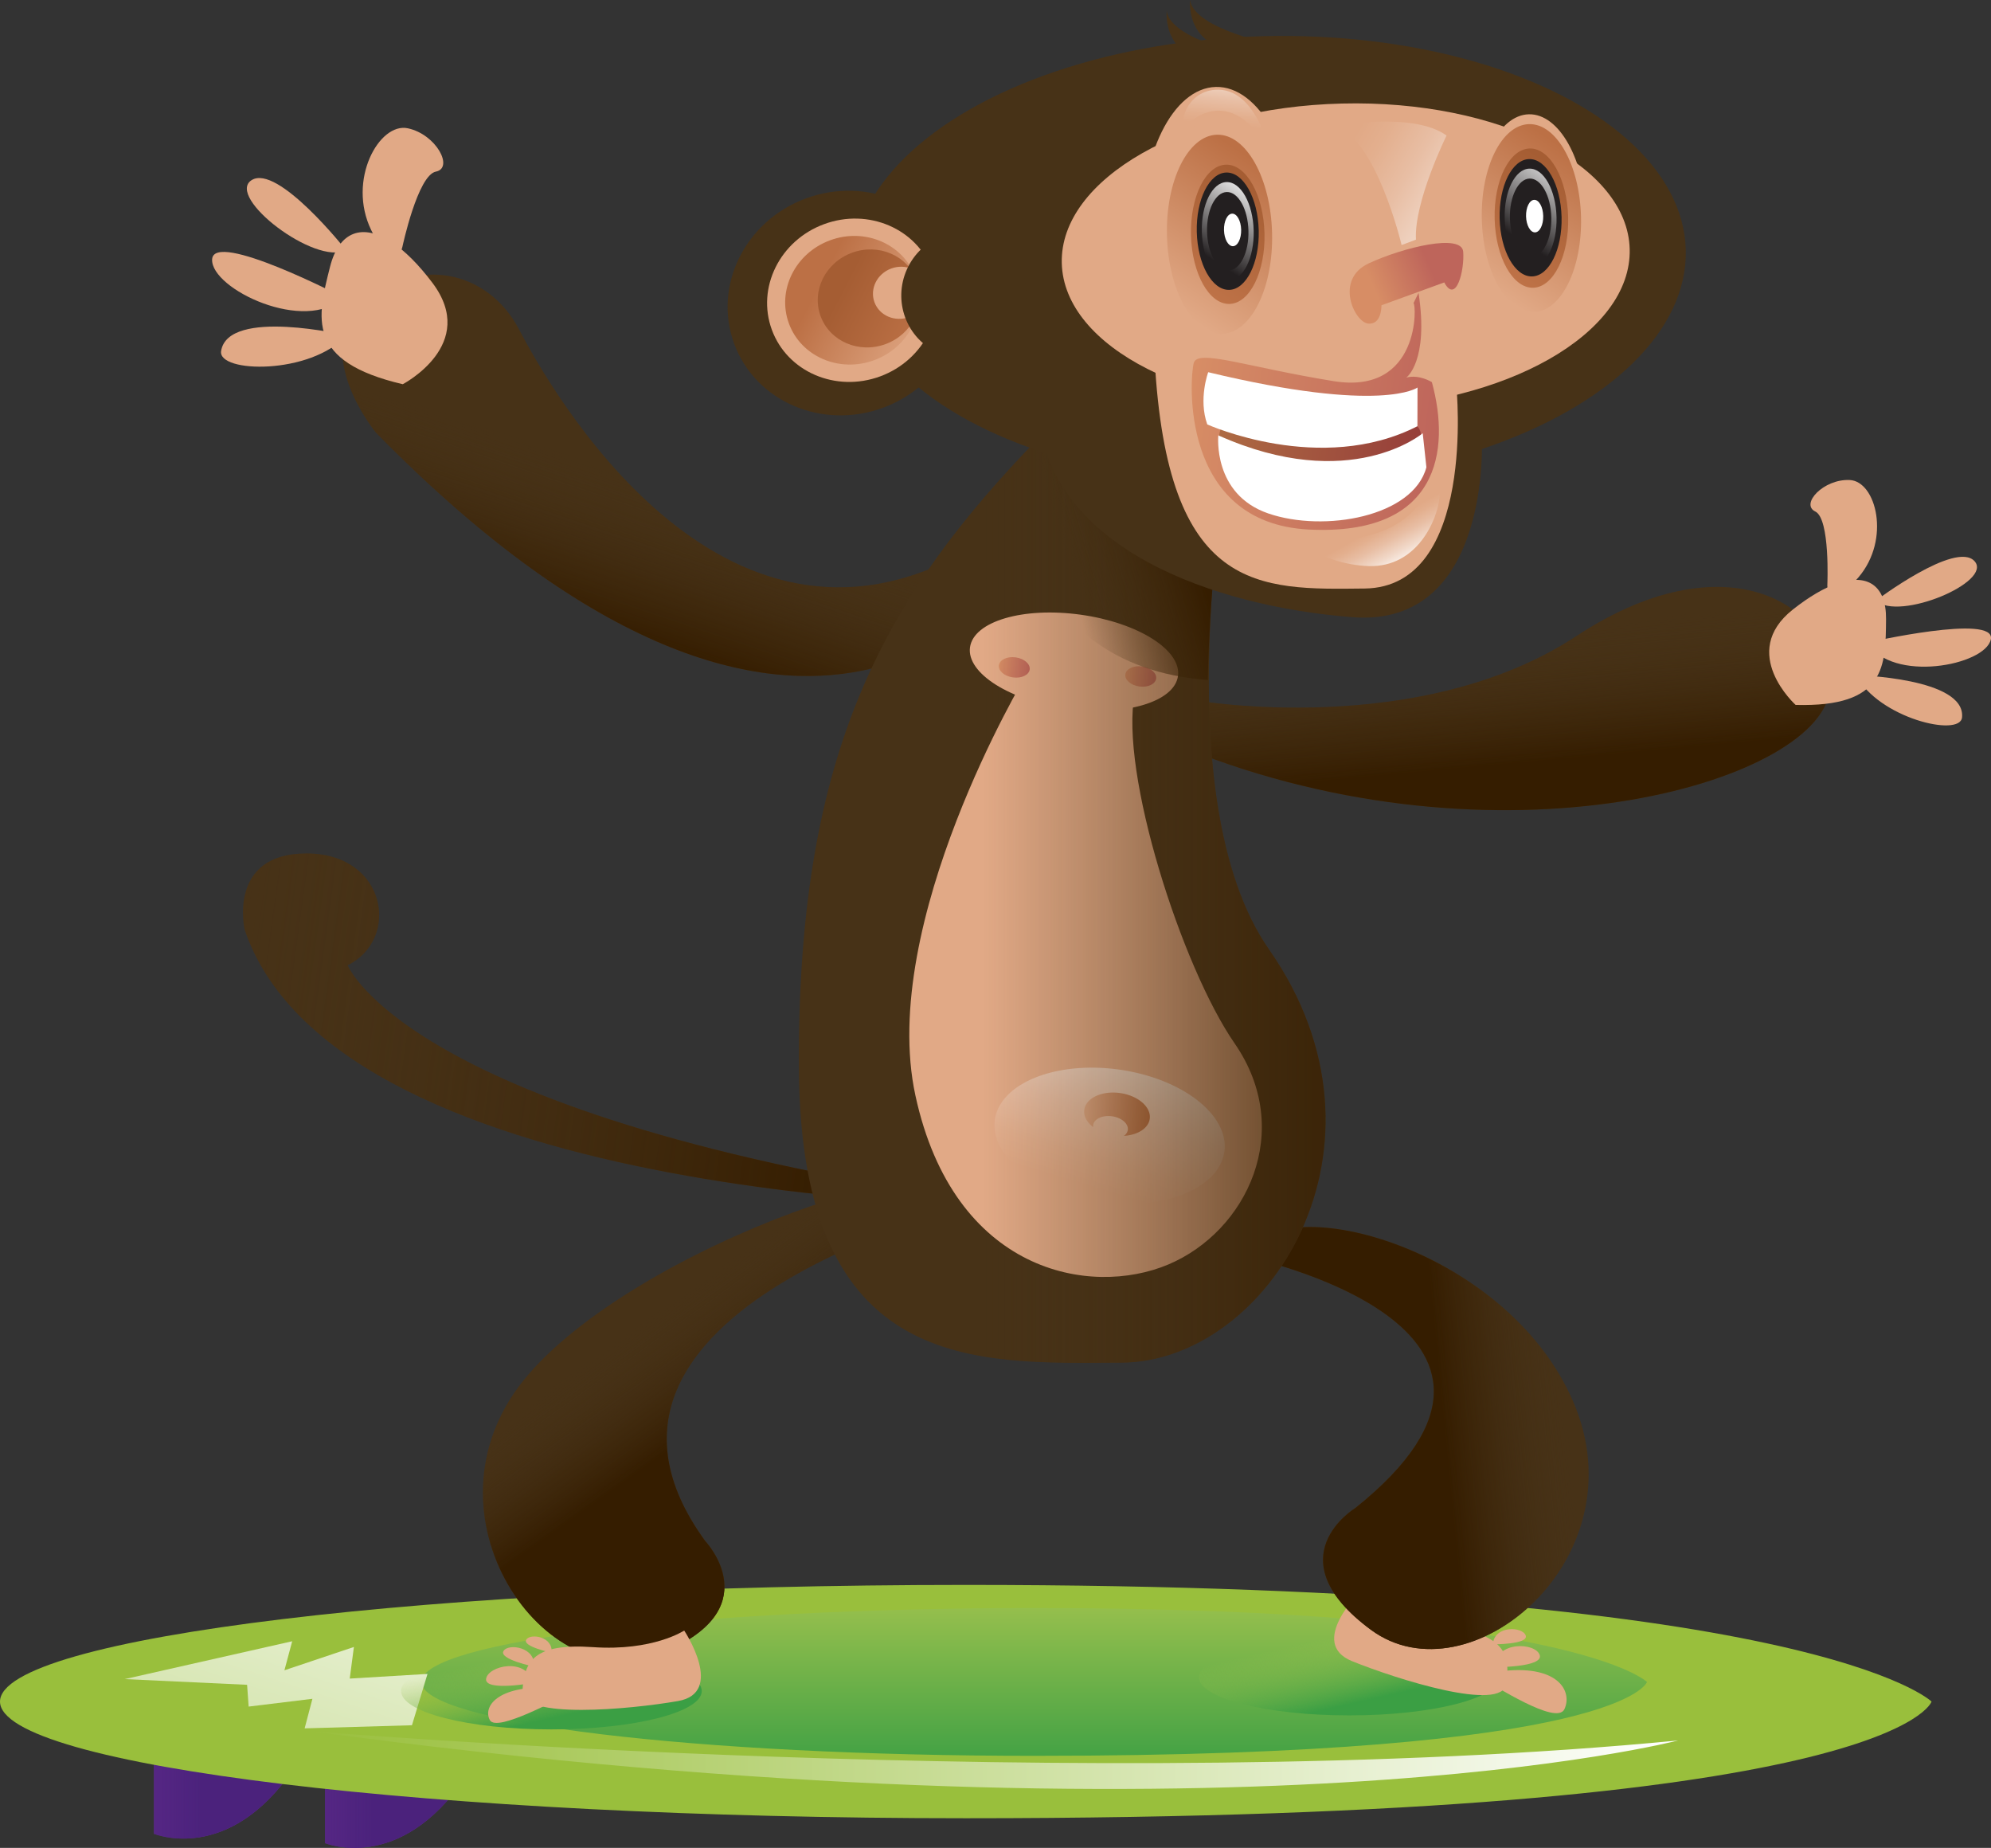<svg id="Layer_1" xmlns="http://www.w3.org/2000/svg" viewBox="0 0 366.398 340.002"><rect x="0" y="0" width="366.398" height="340.002" fill="#333333" stroke="none"/><style>.st0{fill:#652d90}.st1{fill:url(#XMLID_320_)}.st2{fill:url(#XMLID_321_)}.st3{fill:#99bf3c}.st4{fill:url(#XMLID_322_)}.st5{fill:url(#XMLID_323_)}.st6{fill:url(#XMLID_324_)}.st7{fill:url(#XMLID_325_)}.st8{fill:url(#XMLID_326_)}.st9{fill:#473217}.st10{fill:url(#XMLID_327_)}.st11{fill:url(#XMLID_328_)}.st12{fill:url(#XMLID_329_)}.st13{fill:#e1a986}.st14{fill:url(#XMLID_330_)}.st15{fill:url(#XMLID_331_)}.st16{fill:url(#XMLID_332_)}.st17{fill:url(#XMLID_333_)}.st18{fill:url(#XMLID_334_)}.st19{fill:url(#XMLID_335_)}.st20{fill:url(#XMLID_336_)}.st21{fill:url(#XMLID_337_)}.st22{fill:url(#XMLID_338_)}.st23{fill:url(#XMLID_339_)}.st24{fill:#231f20}.st25{fill:url(#XMLID_340_)}.st26{fill:#fff}.st27{fill:url(#XMLID_341_)}.st28{fill:url(#XMLID_342_)}.st29{fill:url(#XMLID_343_)}.st30{fill:url(#XMLID_344_)}.st31{fill:url(#XMLID_345_)}.st32{fill:url(#XMLID_346_)}.st33{fill:url(#XMLID_347_)}.st34{fill:url(#XMLID_348_)}.st35{fill:url(#XMLID_349_)}.st36{fill:url(#XMLID_350_)}.st37{fill:url(#XMLID_351_)}.st38{fill:url(#XMLID_352_)}</style><path id="XMLID_305_" class="st0" d="M28.326 320.804v16.6s13.738 5.724 25.759-12.021l-25.759-4.579z"/><linearGradient id="XMLID_320_" gradientUnits="userSpaceOnUse" x1="15.16" y1="329.545" x2="37.049" y2="329.545"><stop offset="0" stop-color="#4b227c" stop-opacity="0"/><stop offset="1" stop-color="#4b227c"/></linearGradient><path id="XMLID_304_" class="st1" d="M28.326 320.804v16.6s13.738 5.724 25.759-12.021l-25.759-4.579z"/><path id="XMLID_303_" class="st0" d="M59.809 322.522v16.6s13.738 5.724 25.759-12.021l-25.759-4.579z"/><linearGradient id="XMLID_321_" gradientUnits="userSpaceOnUse" x1="46.644" y1="331.262" x2="68.533" y2="331.262"><stop offset="0" stop-color="#4b227c" stop-opacity="0"/><stop offset="1" stop-color="#4b227c"/></linearGradient><path id="XMLID_302_" class="st2" d="M59.809 322.522v16.6s13.738 5.724 25.759-12.021l-25.759-4.579z"/><path id="XMLID_301_" class="st3" d="M355.458 313.077s-6.463 21.466-177.729 21.466C79.573 334.543 0 324.932 0 313.077s79.573-21.466 177.729-21.466c156.032 0 177.729 21.466 177.729 21.466z"/><linearGradient id="XMLID_322_" gradientUnits="userSpaceOnUse" x1="190.322" y1="326.4" x2="190.322" y2="290.685"><stop offset="0" stop-color="#3b9f44"/><stop offset="1" stop-color="#a4c44e"/></linearGradient><path id="XMLID_300_" class="st4" d="M303.09 309.465s-4.1 13.594-112.768 13.594c-62.281 0-112.768-6.086-112.768-13.594 0-7.51 50.486-13.596 112.768-13.596 99.001 0 112.768 13.596 112.768 13.596z"/><linearGradient id="XMLID_323_" gradientUnits="userSpaceOnUse" x1="56.947" y1="323.835" x2="308.815" y2="323.835"><stop offset="0" stop-color="#99bf3c"/><stop offset="1" stop-color="#fff"/></linearGradient><path id="XMLID_299_" class="st5" d="M56.947 318.515s145.396 12.021 251.867 1.717c.001 0-80.711 21.18-251.867-1.717z"/><linearGradient id="XMLID_324_" gradientUnits="userSpaceOnUse" x1="16.549" y1="412.419" x2="68.067" y2="256.722"><stop offset="0" stop-color="#99bf3c"/><stop offset="1" stop-color="#fff"/></linearGradient><path id="XMLID_298_" class="st6" d="M78.673 307.987l-2.862 9.445-19.749.573 1.431-5.438-11.735 1.431-.286-4.007-22.516-1.05 30.816-6.964-1.431 5.343 12.785-4.293-.764 5.819z"/><linearGradient id="XMLID_325_" gradientUnits="userSpaceOnUse" x1="102.551" y1="315.919" x2="99.743" y2="303.44"><stop offset="0" stop-color="#3b9f44"/><stop offset="1" stop-color="#a4c44e" stop-opacity="0"/></linearGradient><ellipse id="XMLID_297_" class="st7" cx="101.475" cy="311.137" rx="27.667" ry="7.06"/><linearGradient id="XMLID_326_" gradientUnits="userSpaceOnUse" x1="249.378" y1="313.343" x2="246.571" y2="300.864"><stop offset="0" stop-color="#3b9f44"/><stop offset="1" stop-color="#a4c44e" stop-opacity="0"/></linearGradient><ellipse id="XMLID_296_" class="st8" cx="248.302" cy="308.561" rx="27.667" ry="7.06"/><path id="XMLID_295_" class="st9" d="M190.632 86.835s6.306 5.66-3.111 18.179c0 0-37.091 57.383-118.339-25.416 0 0-12.159-14.706-2.348-23.73 9.813-9.021 23.018-6.056 28.647 4.68 5.628 10.737 36.926 66.561 82.543 40.79 0 0 3.823-14.468 12.608-14.503z"/><linearGradient id="XMLID_327_" gradientUnits="userSpaceOnUse" x1="2432.106" y1="882.539" x2="2424.438" y2="910.147" gradientTransform="scale(-1 1) rotate(-34.159 -135.496 4645.988)"><stop offset="0" stop-color="#473217" stop-opacity="0"/><stop offset=".988" stop-color="#351d00"/></linearGradient><path id="XMLID_294_" class="st10" d="M190.632 86.835s6.306 5.66-3.111 18.179c0 0-37.091 57.383-118.339-25.416 0 0-12.159-14.706-2.348-23.73 9.813-9.021 23.018-6.056 28.647 4.68 5.628 10.737 36.926 66.561 82.543 40.79 0 0 3.823-14.468 12.608-14.503z"/><path id="XMLID_293_" class="st9" d="M181.249 220.974s-82.826 19.525-51.457 62.578c0 0 12.164 12.768-8.679 20.845-20.843 8.079-44.566-25.628-24.859-50.309 19.707-24.678 84.25-46.879 84.995-33.114z"/><linearGradient id="XMLID_328_" gradientUnits="userSpaceOnUse" x1="124.905" y1="238.484" x2="137.879" y2="256.612"><stop offset="0" stop-color="#473217" stop-opacity="0"/><stop offset=".988" stop-color="#351d00"/></linearGradient><path id="XMLID_292_" class="st11" d="M181.249 220.974s-82.826 19.525-51.457 62.578c0 0 12.164 12.768-8.679 20.845-20.843 8.079-44.566-25.628-24.859-50.309 19.707-24.678 84.25-46.879 84.995-33.114z"/><path id="XMLID_291_" class="st9" d="M219.899 128.851s41.216 7.251 70.218-11.83 48.863-4.196 46.557 10.304c-2.671 16.792-60.676 33.582-118.682 10.304l1.907-8.778z"/><linearGradient id="XMLID_329_" gradientUnits="userSpaceOnUse" x1="276.044" y1="116.055" x2="278.334" y2="140.859"><stop offset="0" stop-color="#473217" stop-opacity="0"/><stop offset=".988" stop-color="#351d00"/></linearGradient><path id="XMLID_290_" class="st12" d="M219.899 128.851s41.216 7.251 70.218-11.83 48.863-4.196 46.557 10.304c-2.671 16.792-60.676 33.582-118.682 10.304l1.907-8.778z"/><path id="XMLID_289_" class="st13" d="M250.431 292.715s-9.874 9.581-1.618 12.924c8.259 3.342 27.628 9.474 28.381 4.171.754-5.304-.016-8.983-10.993-10.571-10.979-1.587-15.77-6.524-15.77-6.524z"/><path id="XMLID_288_" class="st13" d="M273.382 309.378c1.119.242 13.05 8.282 14.52 5.084 1.47-3.196-1.003-8.024-10.971-7.05-9.969.972-3.549 1.966-3.549 1.966z"/><path id="XMLID_287_" class="st13" d="M274.717 302.542s6.599.041 6.059-1.613c-.538-1.653-5.761-1.961-6.059 1.613z"/><path id="XMLID_286_" class="st13" d="M274.939 306.751s9.158.058 8.41-2.238c-.749-2.295-7.997-2.722-8.41 2.238z"/><path id="XMLID_285_" class="st9" d="M229.629 231.281s61.365 12.917 19.772 46.198c0 0-15.096 9.116 2.888 22.395 17.982 13.279 49.74-12.998 37.221-41.994-12.519-28.996-55.541-39.683-59.881-26.599z"/><linearGradient id="XMLID_330_" gradientUnits="userSpaceOnUse" x1="288.448" y1="260.997" x2="265.507" y2="263.259"><stop offset="0" stop-color="#473217" stop-opacity="0"/><stop offset=".988" stop-color="#351d00"/></linearGradient><path id="XMLID_284_" class="st14" d="M229.629 231.281s61.365 12.917 19.772 46.198c0 0-15.096 9.116 2.888 22.395 17.982 13.279 49.74-12.998 37.221-41.994-12.519-28.996-55.541-39.683-59.881-26.599z"/><path id="XMLID_283_" class="st9" d="M188.54 222.043s-126.09.247-143.513-50.96c0 0-3.266-14.073 11.406-14.056 14.673.018 17.334 15.698 7.547 20.577 0 0 11.553 29.427 124.56 44.439z"/><linearGradient id="XMLID_331_" gradientUnits="userSpaceOnUse" x1="-26.991" y1="384.12" x2="89.212" y2="384.12" gradientTransform="rotate(7.862 1492.968 790.553)"><stop offset="0" stop-color="#473217" stop-opacity="0"/><stop offset=".988" stop-color="#351d00"/></linearGradient><path id="XMLID_282_" class="st15" d="M188.54 222.043s-126.09.247-143.513-50.96c0 0-3.266-14.073 11.406-14.056 14.673.018 17.334 15.698 7.547 20.577 0 0 11.553 29.427 124.56 44.439z"/><path id="XMLID_281_" class="st9" d="M226.261 82.969s-12.29 63.704 7.272 91.728c25.318 36.266-.187 75.891-27.17 76.019-26.703.125-59.041 2.224-59.348-54.159-.305-56.383 14.578-84.665 41.322-113.044 26.743-28.38 39.303-8.444 37.924-.544z"/><ellipse id="XMLID_280_" transform="rotate(7.862 197.581 121.685)" class="st13" cx="197.651" cy="121.732" rx="19.319" ry="8.73"/><path id="XMLID_279_" class="st13" d="M188.771 124.311s-27.217 45.402-20.31 77.254c7.061 32.566 32.137 37.183 46.56 31.084 14.421-6.099 23.318-24.586 12.169-40.695-9.737-14.068-21.213-49.955-18.366-64.297 2.846-14.342-20.053-3.346-20.053-3.346z"/><linearGradient id="XMLID_332_" gradientUnits="userSpaceOnUse" x1="128.007" y1="306.248" x2="133.73" y2="306.248" gradientTransform="rotate(7.862 1492.968 790.553)"><stop offset=".012" stop-color="#d78d65"/><stop offset="1" stop-color="#be655b"/></linearGradient><path id="XMLID_278_" class="st16" d="M212.76 124.857c-.14 1.017-1.523 1.667-3.089 1.451-1.566-.216-2.721-1.216-2.58-2.235.14-1.017 1.523-1.667 3.089-1.451 1.566.217 2.721 1.216 2.58 2.235z"/><linearGradient id="XMLID_333_" gradientUnits="userSpaceOnUse" x1="135.171" y1="400.766" x2="140.961" y2="364.096" gradientTransform="rotate(7.862 1492.968 790.553)"><stop offset="0" stop-color="#e1a986"/><stop offset=".145" stop-color="#e3af8e"/><stop offset=".371" stop-color="#e8bea4"/><stop offset=".648" stop-color="#f1d8c8"/><stop offset=".965" stop-color="#fefbf9"/><stop offset="1" stop-color="#fff"/></linearGradient><path id="XMLID_277_" class="st17" d="M225.316 211.893c-.929 6.734-11.14 10.886-22.805 9.275-11.665-1.61-20.369-8.374-19.439-15.108.929-6.733 11.14-10.885 22.805-9.275 11.666 1.611 20.37 8.374 19.439 15.108z"/><linearGradient id="XMLID_334_" gradientUnits="userSpaceOnUse" x1="104.727" y1="307.776" x2="110.451" y2="307.776" gradientTransform="rotate(7.862 1492.968 790.553)"><stop offset=".012" stop-color="#d78d65"/><stop offset="1" stop-color="#be655b"/></linearGradient><path id="XMLID_276_" class="st18" d="M189.491 123.186c-.141 1.018-1.524 1.668-3.089 1.451-1.566-.216-2.722-1.216-2.581-2.234.141-1.017 1.524-1.668 3.09-1.451 1.565.216 2.721 1.216 2.58 2.234z"/><linearGradient id="XMLID_335_" gradientUnits="userSpaceOnUse" x1="131.481" y1="386.55" x2="143.645" y2="386.55" gradientTransform="rotate(7.862 1492.968 790.553)"><stop offset="0" stop-color="#e1a986"/><stop offset="1" stop-color="#bc7045"/></linearGradient><path id="XMLID_275_" class="st19" d="M206.099 201.109c-3.328-.459-6.266.921-6.566 3.084-.161 1.166.495 2.311 1.639 3.2a1.454 1.454 0 0 1-.007-.373c.159-1.145 1.714-1.876 3.477-1.633 1.762.244 3.061 1.368 2.902 2.514-.059.435-.322.808-.72 1.093 2.521-.157 4.516-1.38 4.758-3.137.299-2.163-2.155-4.288-5.483-4.748z"/><linearGradient id="XMLID_336_" gradientUnits="userSpaceOnUse" x1="180.974" y1="159.764" x2="260.43" y2="159.764"><stop offset="0" stop-color="#473217" stop-opacity="0"/><stop offset=".988" stop-color="#351d00"/></linearGradient><path id="XMLID_274_" class="st20" d="M226.261 82.969s-12.29 63.704 7.272 91.728c25.318 36.266-.187 75.891-27.17 76.019-26.703.125-59.041 2.224-59.348-54.159-.305-56.383 14.578-84.665 41.322-113.044 26.743-28.38 39.303-8.444 37.924-.544z"/><linearGradient id="XMLID_337_" gradientUnits="userSpaceOnUse" x1="196.527" y1="105.325" x2="219.361" y2="98.725"><stop offset="0" stop-color="#473217" stop-opacity="0"/><stop offset=".988" stop-color="#351d00"/></linearGradient><path id="XMLID_273_" class="st21" d="M190.764 81.177l-5.115 5.651s.856 35.656 36.611 38.281c0 0 .403-17.57 1.635-22.311 1.233-4.742-18.014-34.847-33.131-21.621z"/><path id="XMLID_272_" class="st13" d="M125.909 300.007s7.632 11.448-1.145 12.975-29.004 3.433-28.621-1.908c.382-5.342 1.91-8.778 12.976-8.014 11.066.763 16.79-3.053 16.79-3.053z"/><path id="XMLID_271_" class="st13" d="M104.464 311.861c-1.097.237-13.028 7.05-14.322 4.613-1.295-2.437 1.31-6.324 10.957-5.998 9.647.324 3.365 1.385 3.365 1.385z"/><path id="XMLID_270_" class="st13" d="M98.237 306.637s-6.46-1.352-5.583-2.854c.875-1.503 6.045-.702 5.583 2.854z"/><path id="XMLID_269_" class="st13" d="M101.484 304.072s-5.373-1.124-4.644-2.374c.727-1.249 5.028-.583 4.644 2.374z"/><path id="XMLID_268_" class="st13" d="M98.127 309.636s-9.01 1.64-8.67-.749c.34-2.389 7.406-4.063 8.67.749z"/><path id="XMLID_267_" class="st13" d="M330.447 129.703s-10.61-9.579-.501-17.565c3.033-2.397 5.796-3.988 8.176-4.802 5.55-1.9 9.015.418 8.962 6.556-.072 8.767-.087 16.239-16.637 15.811z"/><path id="XMLID_266_" class="st13" d="M336.28 107.581s.551-12.131-2.224-13.472c-2.776-1.342 1.488-6.01 6.34-5.79 4.852.22 7.609 10.881 1.618 17.902-5.991 7.021-5.734 1.36-5.734 1.36z"/><path id="XMLID_265_" class="st13" d="M345.202 110.522s14.685-11.083 18.159-7.278c3.473 3.804-13.877 11.119-18.159 7.278z"/><path id="XMLID_264_" class="st13" d="M343.649 118.232s23.747-5.403 22.717-.588c-1.03 4.815-18.196 8.087-22.717.588z"/><path id="XMLID_263_" class="st13" d="M341.567 124.222s20.196.477 19.502 7.775c-.355 3.723-15.403.11-19.502-7.775z"/><path id="XMLID_262_" class="st13" d="M74.116 70.692s14.04-7.286 5.452-18.665c-2.577-3.416-5.089-5.892-7.41-7.428-5.41-3.587-9.767-2.075-11.428 4.511-2.377 9.406-4.452 17.409 13.386 21.582z"/><path id="XMLID_261_" class="st13" d="M74.062 45.377s2.804-13.141 6.15-13.801c3.347-.66.088-6.851-5.169-7.974-5.256-1.121-11.19 9.52-6.741 18.713 4.451 9.194 5.76 3.062 5.76 3.062z"/><path id="XMLID_260_" class="st13" d="M63.687 46.028s-12.62-15.974-17.403-12.872c-4.784 3.1 11.743 15.787 17.403 12.872z"/><path id="XMLID_259_" class="st13" d="M63.191 54.717s-23.91-12.43-24.156-6.986c-.244 5.443 17.217 13.75 24.156 6.986z"/><path id="XMLID_258_" class="st13" d="M63.745 61.712s-21.755-5.14-23.055 2.867c-.662 4.085 16.46 4.43 23.055-2.867z"/><ellipse id="XMLID_257_" transform="rotate(-1.403 233.611 47.751)" class="st9" cx="233.544" cy="47.86" rx="76.705" ry="41.215"/><path id="XMLID_256_" class="st13" d="M291.907 39.882c.263 10.547-4.036 19.214-9.608 19.353-5.567.141-10.298-8.3-10.561-18.848-.266-10.553 4.037-19.221 9.606-19.359 5.57-.138 10.3 8.302 10.563 18.854z"/><ellipse id="XMLID_255_" transform="rotate(-1.403 247.816 47.026)" class="st13" cx="247.649" cy="47.125" rx="52.271" ry="28.087"/><path id="XMLID_254_" class="st13" d="M238.737 42.752c.373 14.975-5.73 27.274-13.635 27.47-7.904.199-14.618-11.779-14.991-26.753-.376-14.977 5.731-27.275 13.634-27.473 7.905-.196 14.618 11.78 14.992 26.756z"/><path id="XMLID_253_" class="st13" d="M235.789 42.826c.297 11.89-4.549 21.657-10.827 21.811-6.275.159-11.607-9.352-11.906-21.241-.296-11.893 4.551-21.659 10.828-21.816 6.279-.155 11.609 9.353 11.905 21.246z"/><linearGradient id="XMLID_338_" gradientUnits="userSpaceOnUse" x1="68.793" y1="579.519" x2="73.827" y2="549.153" gradientTransform="rotate(24.3 1357.242 658.837)"><stop offset="0" stop-color="#e1a986"/><stop offset="1" stop-color="#bc7045"/></linearGradient><path id="XMLID_252_" class="st22" d="M234.096 42.869c.253 10.118-3.873 18.429-9.215 18.56-5.341.136-9.878-7.96-10.13-18.076-.253-10.121 3.872-18.433 9.215-18.567 5.342-.132 9.877 7.962 10.13 18.083z"/><linearGradient id="XMLID_339_" gradientUnits="userSpaceOnUse" x1="70.956" y1="574.173" x2="74.476" y2="552.939" gradientTransform="rotate(24.3 1357.242 658.837)"><stop offset="0" stop-color="#be7247"/><stop offset="1" stop-color="#a55d33"/></linearGradient><path id="XMLID_251_" class="st23" d="M232.702 42.939c.178 7.077-2.708 12.889-6.443 12.981-3.734.094-6.907-5.567-7.085-12.641-.177-7.077 2.709-12.889 6.443-12.982 3.736-.094 6.906 5.566 7.085 12.642z"/><ellipse id="XMLID_250_" transform="rotate(-1.403 225.979 42.428)" class="st24" cx="225.938" cy="42.538" rx="5.701" ry="10.798"/><linearGradient id="XMLID_340_" gradientUnits="userSpaceOnUse" x1="71.645" y1="568.582" x2="74.09" y2="552.446" gradientTransform="rotate(24.3 1357.242 658.837)"><stop offset="0" stop-color="#231f20"/><stop offset="1" stop-color="#fff"/></linearGradient><path id="XMLID_249_" class="st25" d="M230.708 42.418c.125 4.99-1.91 9.088-4.542 9.153-2.636.069-4.872-3.925-4.998-8.914-.124-4.991 1.91-9.089 4.544-9.157 2.634-.065 4.87 3.927 4.996 8.918z"/><ellipse id="XMLID_248_" transform="rotate(-1.403 226.375 42.519)" class="st24" cx="225.937" cy="42.537" rx="3.811" ry="7.219"/><ellipse id="XMLID_247_" transform="rotate(-1.403 226.627 42.205)" class="st26" cx="226.825" cy="42.309" rx="1.58" ry="2.995"/><linearGradient id="XMLID_341_" gradientUnits="userSpaceOnUse" x1="120.346" y1="550.386" x2="124.482" y2="525.435" gradientTransform="rotate(24.3 1357.242 658.837)"><stop offset="0" stop-color="#e1a986" stop-opacity="0"/><stop offset="1" stop-color="#e1a986"/></linearGradient><path id="XMLID_246_" class="st27" d="M289.77 39.934c.206 8.312-3.182 15.142-7.572 15.252-4.388.111-8.117-6.542-8.324-14.853-.208-8.316 3.182-15.147 7.571-15.258 4.389-.107 8.116 6.544 8.325 14.859z"/><linearGradient id="XMLID_342_" gradientUnits="userSpaceOnUse" x1="120.028" y1="552.302" x2="124.779" y2="523.645" gradientTransform="rotate(24.3 1357.242 658.837)"><stop offset="0" stop-color="#e1a986"/><stop offset="1" stop-color="#bc7045"/></linearGradient><path id="XMLID_245_" class="st28" d="M290.95 39.905c.237 9.547-3.653 17.391-8.696 17.517-5.04.126-9.321-7.514-9.56-17.059-.238-9.551 3.654-17.398 8.696-17.524 5.041-.123 9.321 7.516 9.56 17.066z"/><linearGradient id="XMLID_343_" gradientUnits="userSpaceOnUse" x1="120.664" y1="548.463" x2="124.184" y2="527.23" gradientTransform="rotate(24.3 1357.242 658.837)"><stop offset="0" stop-color="#be7247"/><stop offset="1" stop-color="#a55d33"/></linearGradient><path id="XMLID_244_" class="st29" d="M288.585 39.962c.178 7.077-2.708 12.889-6.443 12.981-3.734.094-6.907-5.567-7.085-12.641-.177-7.077 2.709-12.889 6.443-12.982 3.737-.093 6.906 5.567 7.085 12.642z"/><path id="XMLID_243_" class="st24" d="M287.372 39.922c.15 5.961-2.282 10.859-5.428 10.938-3.148.079-5.82-4.69-5.97-10.651-.15-5.965 2.282-10.862 5.429-10.941 3.148-.079 5.819 4.691 5.969 10.654z"/><linearGradient id="XMLID_344_" gradientUnits="userSpaceOnUse" x1="121.64" y1="541.977" x2="124.228" y2="524.898" gradientTransform="rotate(24.3 1357.242 658.837)"><stop offset="0" stop-color="#231f20"/><stop offset="1" stop-color="#fff"/></linearGradient><path id="XMLID_242_" class="st30" d="M286.443 39.946c.125 4.99-1.909 9.087-4.544 9.153-2.634.068-4.871-3.924-4.995-8.915-.126-4.991 1.908-9.09 4.543-9.157 2.635-.065 4.872 3.927 4.996 8.919z"/><ellipse id="XMLID_241_" transform="rotate(-1.403 282.04 39.996)" class="st24" cx="281.673" cy="40.064" rx="3.811" ry="7.22"/><ellipse id="XMLID_240_" transform="rotate(-1.403 282.17 39.651)" class="st26" cx="282.412" cy="39.769" rx="1.58" ry="2.994"/><linearGradient id="XMLID_345_" gradientUnits="userSpaceOnUse" x1="101.754" y1="561.773" x2="109.333" y2="553.461" gradientTransform="rotate(24.3 1357.242 658.837)"><stop offset=".012" stop-color="#d78d65"/><stop offset="1" stop-color="#be655b"/></linearGradient><path id="XMLID_239_" class="st31" d="M254.226 56.17s.08 3.648-2.461 3.364c-2.541-.284-6.215-8.145.137-11.085 6.353-2.943 17.106-5.546 17.368-2.13.265 3.417-1.313 9.691-3.49 5.647l-11.554 4.204z"/><linearGradient id="XMLID_346_" gradientUnits="userSpaceOnUse" x1="64.535" y1="545.02" x2="60.561" y2="533.099" gradientTransform="rotate(24.3 1357.242 658.837)"><stop offset="0" stop-color="#e1a986"/><stop offset=".145" stop-color="#e3af8e"/><stop offset=".371" stop-color="#e8bea4"/><stop offset=".648" stop-color="#f1d8c8"/><stop offset=".965" stop-color="#fefbf9"/><stop offset="1" stop-color="#fff"/></linearGradient><path id="XMLID_238_" class="st32" d="M218.504 22.901s7.701-8.248 15.141 4.952c0 0-2.536-11.892-10.035-11.334-5.524.411-6.795 6.875-5.106 6.382z"/><ellipse id="XMLID_237_" transform="rotate(-20.249 155.426 55.759)" class="st9" cx="155.415" cy="55.758" rx="21.642" ry="20.524"/><ellipse id="XMLID_236_" transform="rotate(-20.249 156.827 55.244)" class="st13" cx="156.814" cy="55.242" rx="15.74" ry="14.926"/><linearGradient id="XMLID_347_" gradientUnits="userSpaceOnUse" x1="-837.076" y1="900.941" x2="-852.782" y2="883.835" gradientTransform="rotate(-20.25 -2679.22 -2341.667) scale(1)"><stop offset="0" stop-color="#e1a986"/><stop offset="1" stop-color="#bc7045"/></linearGradient><path id="XMLID_235_" class="st33" d="M168.442 50.953c2.248 6.089-1.135 12.948-7.559 15.316-6.422 2.37-13.45-.646-15.697-6.736-2.248-6.091 1.138-12.948 7.559-15.316 6.424-2.372 13.45.645 15.697 6.736z"/><linearGradient id="XMLID_348_" gradientUnits="userSpaceOnUse" x1="-836.75" y1="898.791" x2="-848.715" y2="885.76" gradientTransform="rotate(-20.25 -2679.22 -2341.667) scale(1)"><stop offset="0" stop-color="#be7247"/><stop offset="1" stop-color="#a55d33"/></linearGradient><path id="XMLID_234_" class="st34" d="M168.731 51.642c1.713 4.636-.867 9.864-5.758 11.668-4.895 1.807-10.248-.493-11.959-5.132-1.713-4.641.866-9.867 5.76-11.671 4.891-1.803 10.248.493 11.957 5.135z"/><path id="XMLID_233_" class="st13" d="M170.379 52.128c.91 2.465-.469 5.244-3.079 6.205-2.611.965-5.462-.254-6.372-2.718-.91-2.466.467-5.245 3.081-6.209 2.609-.963 5.462.255 6.37 2.722z"/><ellipse id="XMLID_232_" transform="rotate(24.3 177.379 54.26)" class="st9" cx="177.388" cy="54.269" rx="11.496" ry="11.64"/><path id="XMLID_231_" class="st9" d="M234.974 8.307S219.769 5.44 218.993 0c0 0-1.275 12.588 15.981 8.307z"/><path id="XMLID_230_" class="st9" d="M230.683 10.345s-15.207-2.868-15.981-8.308c0 0-1.276 12.59 15.981 8.308z"/><path id="XMLID_229_" class="st9" d="M272.697 80.441s1.893 35.125-23.833 33.115c-25.726-2.01-55.27-12.639-57.705-36.859l81.538 3.744z"/><path id="XMLID_228_" class="st13" d="M268.013 71.127s3.763 36.925-16.88 37.156c-19.461.218-36.343.955-38.652-42.318l55.532 5.162z"/><linearGradient id="XMLID_349_" gradientUnits="userSpaceOnUse" x1="132.606" y1="252.346" x2="179.285" y2="252.346" gradientTransform="rotate(7.862 1492.968 790.553)"><stop offset=".012" stop-color="#d78d65"/><stop offset="1" stop-color="#be655b"/></linearGradient><path id="XMLID_227_" class="st35" d="M260.116 55.784c.567.078 1.322 16.94-14.693 14.344-16.014-2.596-24.99-5.953-25.733-3.36-.742 2.594-2.721 29.48 21.192 30.663 23.914 1.183 26.08-14.506 22.621-27.119 0 0-2.3-1.471-4.699-.841 0 0 4.169-2.99 2.247-15.582l-.935 1.895z"/><linearGradient id="XMLID_350_" gradientUnits="userSpaceOnUse" x1="139.112" y1="259.852" x2="175.962" y2="259.852" gradientTransform="rotate(7.862 1492.968 790.553)"><stop offset=".012" stop-color="#ad6a43"/><stop offset="1" stop-color="#963e3a"/></linearGradient><path id="XMLID_226_" class="st36" d="M225.757 77.236s-4.38 3.825 2.47 8.623c6.849 4.799 31.676-.636 33.273-5.23 0 0 .289-2.077-1.551-2.717-1.838-.64-34.192-.676-34.192-.676z"/><path id="XMLID_225_" class="st26" d="M260.863 71.297s-6.453 4.888-38.52-2.814c0 0-1.839 4.947-.171 9.607 0 0 20.85 9.428 38.671.331l.02-7.124z"/><path id="XMLID_224_" class="st26" d="M261.82 79.711s-13.304 11.262-37.615.392c0 0-1.109 10.826 9.189 14.367 10.297 3.542 26.689.604 29.102-8.501l-.676-6.258z"/><linearGradient id="XMLID_351_" gradientUnits="userSpaceOnUse" x1="170.277" y1="272.994" x2="175.618" y2="280.149" gradientTransform="rotate(7.862 1492.968 790.553)"><stop offset="0" stop-color="#e1a986"/><stop offset=".145" stop-color="#e3af8e"/><stop offset=".371" stop-color="#e8bea4"/><stop offset=".648" stop-color="#f1d8c8"/><stop offset=".965" stop-color="#fefbf9"/><stop offset="1" stop-color="#fff"/></linearGradient><path id="XMLID_223_" class="st37" d="M241.605 99.167s16.135 2.42 21.449-9.558c0 0 2.228-2.198 1.857 1.893-.372 4.091-4.095 12.916-13.015 12.649-8.919-.267-15.909-6.144-10.291-4.984z"/><linearGradient id="XMLID_352_" gradientUnits="userSpaceOnUse" x1="155.406" y1="204.152" x2="185.459" y2="216.937" gradientTransform="rotate(7.862 1492.968 790.553)"><stop offset="0" stop-color="#e1a986"/><stop offset=".145" stop-color="#e3af8e"/><stop offset=".371" stop-color="#e8bea4"/><stop offset=".648" stop-color="#f1d8c8"/><stop offset=".965" stop-color="#fefbf9"/><stop offset="1" stop-color="#fff"/></linearGradient><path id="XMLID_222_" class="st38" d="M260.573 44.097l-2.64.984s-4.819-20.216-12.489-21.853c0 0 14.544-2.808 20.759 1.709.001 0-6.013 12.172-5.63 19.16z"/></svg>